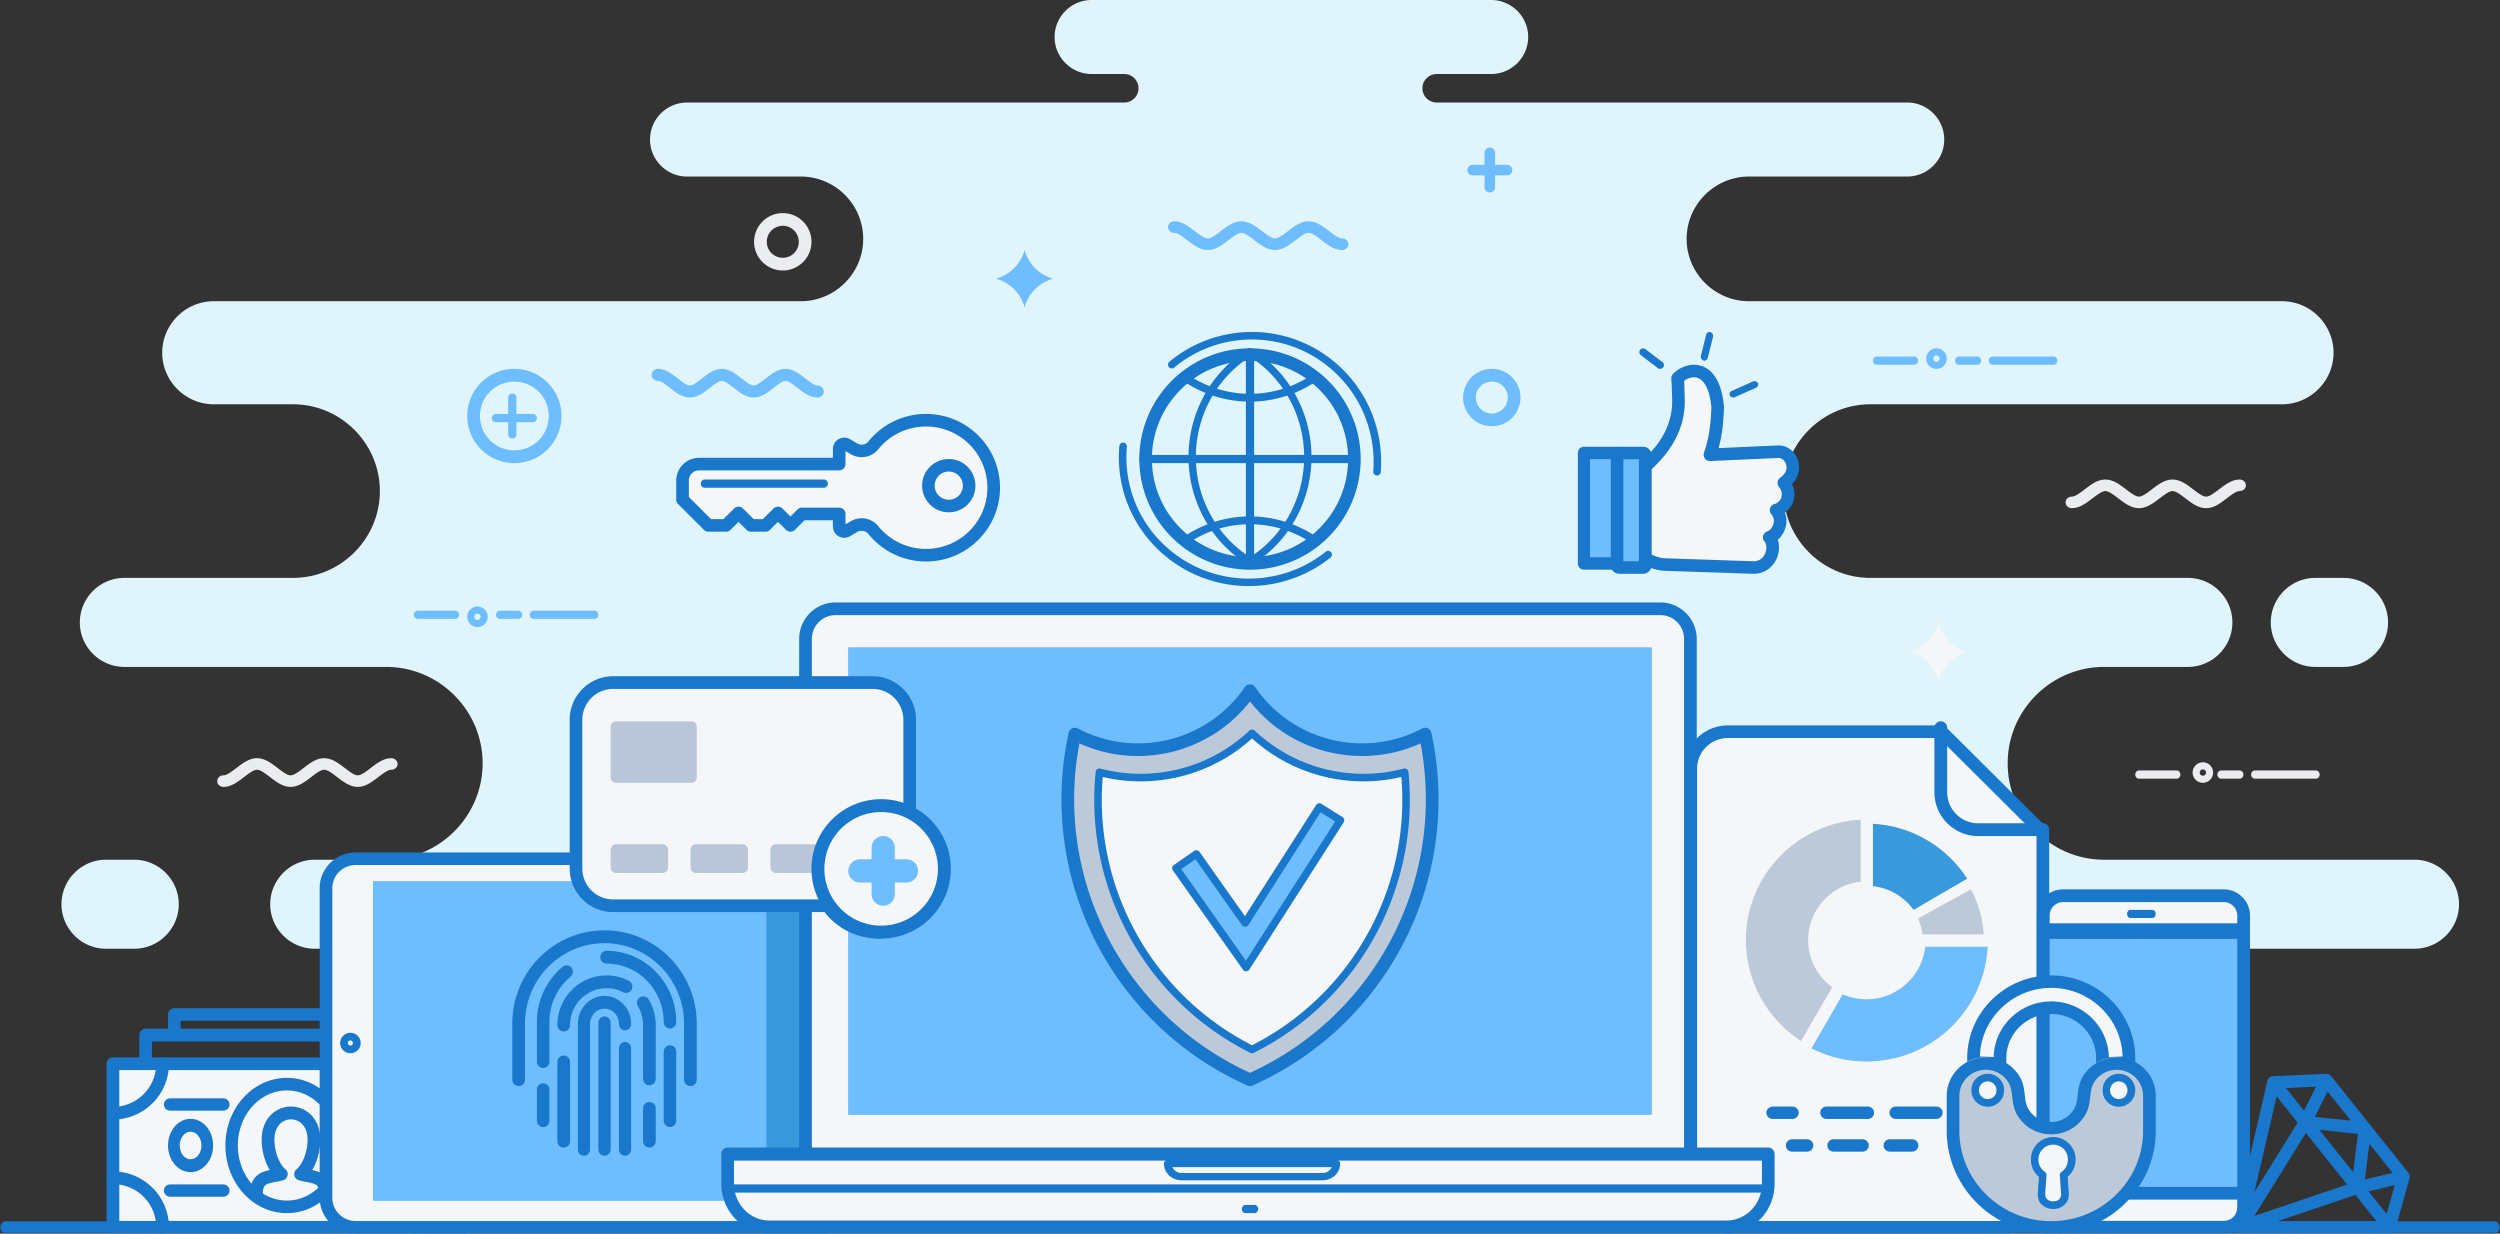<svg xmlns="http://www.w3.org/2000/svg" xmlns:xlink="http://www.w3.org/1999/xlink" width="610" height="301" viewBox="0 0 610 301">
    <rect x="0" y="0" width="610" height="301" fill="#333333" stroke="none"/>
    <defs>
        <path id="a" d="M0 301h610V0H0z"/>
    </defs>
    <g fill="none" fill-rule="evenodd">
        <path fill="#E0F4FC" d="M25.867 209.771c-5.977 0-10.867 4.888-10.867 10.86 0 5.973 4.89 10.86 10.867 10.86h6.881c5.978 0 10.869-4.887 10.869-10.86s-4.891-10.86-10.869-10.86h-6.88zm539.071-47.045h6.88c5.979 0 10.868-4.89 10.868-10.86 0-5.974-4.89-10.86-10.867-10.86h-6.881c-5.977 0-10.868 4.886-10.868 10.86 0 5.972 4.891 10.86 10.868 10.86zM52.164 73.496h143.238c8.37 0 15.22-6.843 15.22-15.209 0-8.365-6.85-15.21-15.22-15.21H167.64c-4.969 0-9.036-4.064-9.036-9.03 0-4.967 4.067-9.031 9.036-9.031h106.678a3.488 3.488 0 0 0 3.48-3.478 3.488 3.488 0 0 0-3.48-3.476h-7.96c-4.97 0-9.037-4.064-9.037-9.032 0-4.967 4.068-9.03 9.038-9.03h97.481c4.97 0 9.038 4.063 9.038 9.03 0 4.968-4.067 9.032-9.038 9.032h-13.291a3.489 3.489 0 0 0-3.48 3.476 3.489 3.489 0 0 0 3.48 3.478h114.807c4.97 0 9.037 4.064 9.037 9.03 0 4.966-4.066 9.032-9.037 9.032H426.76c-8.371 0-15.22 6.842-15.22 15.21 0 8.364 6.848 15.208 15.22 15.208H556.8c6.92 0 12.583 5.659 12.583 12.575 0 6.917-5.664 12.576-12.583 12.576H456.366c-11.659 0-21.194 9.53-21.194 21.179 0 11.65 9.534 21.18 21.194 21.18h77.473c5.977 0 10.868 4.886 10.868 10.86 0 5.972-4.89 10.86-10.868 10.86h-20.425c-12.947 0-23.54 10.584-23.54 23.523 0 12.937 10.592 23.522 23.54 23.522h75.719c5.977 0 10.867 4.887 10.867 10.86s-4.89 10.86-10.867 10.86h-55.495c-11.652 0-21.192 9.53-21.192 21.179 0 11.646 9.536 21.179 21.192 21.179h1.365c6.92 0 12.583 5.659 12.583 12.575 0 6.917-5.661 12.576-12.583 12.576H59.534c-6.92 0-12.583-5.659-12.583-12.575 0-6.917 5.66-12.576 12.583-12.576h28.528c11.656 0 21.194-9.53 21.194-21.179 0-11.648-9.543-21.18-21.194-21.18H76.8c-5.978 0-10.87-4.886-10.87-10.859s4.892-10.86 10.87-10.86h17.42c12.946 0 23.54-10.585 23.54-23.522 0-12.938-10.594-23.523-23.54-23.523H30.35c-5.98 0-10.87-4.888-10.87-10.86 0-5.975 4.89-10.86 10.87-10.86h41.144c11.655 0 21.192-9.53 21.192-21.18 0-11.647-9.536-21.179-21.192-21.179h-19.33c-6.92 0-12.583-5.659-12.583-12.575 0-6.916 5.662-12.576 12.583-12.576z"/>
        <mask id="b" fill="#fff">
            <use xlink:href="#a"/>
        </mask>
        <path fill="#F4F6F8" d="M28 299h85v-39H28z" mask="url(#b)"/>
        <path fill="#1977CC" d="M29.109 297.902h82.784v-36.804H29.109v36.804zM27.555 258h85.89c.859 0 1.555.693 1.555 1.549v39.902c0 .856-.696 1.549-1.554 1.549H27.555A1.552 1.552 0 0 1 26 299.451v-39.902c0-.856.697-1.549 1.555-1.549z" mask="url(#b)"/>
        <path fill="#1977CC" d="M27.555 273.172a1.553 1.553 0 0 1-1.555-1.55c0-.855.697-1.55 1.555-1.55 2.915 0 5.557-1.177 7.467-3.08a10.477 10.477 0 0 0 3.092-7.443c0-.856.696-1.549 1.555-1.549a1.55 1.55 0 0 1 1.553 1.549c0 3.76-1.53 7.166-4.004 9.631a13.647 13.647 0 0 1-9.663 3.992m85.892 12.656c.858 0 1.553.694 1.553 1.55 0 .854-.695 1.548-1.553 1.548a10.56 10.56 0 0 0-7.473 3.079 10.489 10.489 0 0 0-3.087 7.446c0 .856-.697 1.549-1.554 1.549a1.552 1.552 0 0 1-1.555-1.549c0-3.756 1.531-7.161 4.004-9.627l.006-.006a13.647 13.647 0 0 1 9.659-3.99m0-15.755c.858 0 1.553.694 1.553 1.549 0 .856-.695 1.55-1.553 1.55-3.77 0-7.186-1.526-9.66-3.992l-.002-.002-.003.002a13.561 13.561 0 0 1-4.004-9.631c0-.856.697-1.549 1.555-1.549.857 0 1.554.693 1.554 1.549 0 2.907 1.181 5.54 3.091 7.443l-.004.002a10.56 10.56 0 0 0 7.473 3.079m-85.892 18.853A1.552 1.552 0 0 1 26 287.377c0-.855.697-1.55 1.555-1.55 3.765 0 7.18 1.527 9.657 3.992l.004.003.002.003.005.006a13.557 13.557 0 0 1 3.999 9.62A1.55 1.55 0 0 1 39.669 301a1.552 1.552 0 0 1-1.555-1.549c0-2.911-1.18-5.544-3.086-7.442l-.006-.007a10.544 10.544 0 0 0-7.467-3.076M78.416 269.945c-2.16-2.397-5.137-3.881-8.416-3.881-3.278 0-6.256 1.483-8.416 3.88-2.194 2.437-3.552 5.815-3.552 9.556 0 3.742 1.358 7.119 3.552 9.555 2.16 2.399 5.138 3.882 8.416 3.882 3.28 0 6.256-1.484 8.416-3.882 2.194-2.436 3.552-5.814 3.552-9.555 0-3.74-1.358-7.119-3.552-9.555M70 263c4.168 0 7.935 1.869 10.655 4.887C83.338 270.867 85 274.975 85 279.5c0 4.525-1.662 8.633-4.345 11.613C77.935 294.131 74.168 296 70 296c-4.167 0-7.934-1.868-10.653-4.887C56.661 288.133 55 284.026 55 279.5c0-4.525 1.661-8.632 4.347-11.613C62.066 264.867 65.833 263 70 263M48.325 277.073c-.472-.573-1.118-.927-1.824-.927s-1.353.354-1.826.927c-.505.611-.818 1.47-.818 2.427 0 .956.313 1.816.818 2.428.473.572 1.12.927 1.826.927s1.352-.355 1.824-.927c.506-.612.82-1.472.82-2.428s-.314-1.816-.82-2.427M46.501 273c1.542 0 2.933.749 3.933 1.96.967 1.17 1.566 2.777 1.566 4.54s-.599 3.37-1.566 4.541c-1 1.21-2.391 1.959-3.933 1.959-1.543 0-2.934-.749-3.934-1.959C41.599 282.87 41 281.263 41 279.5c0-1.763.6-3.37 1.567-4.54 1-1.211 2.391-1.96 3.934-1.96M94.527 278.615c-.394-.451-.935-.733-1.527-.733-.59 0-1.131.28-1.526.733-.415.477-.673 1.144-.673 1.885 0 .742.258 1.408.673 1.884.395.454.935.734 1.526.734.592 0 1.133-.282 1.527-.734.415-.476.673-1.143.673-1.884 0-.74-.258-1.408-.673-1.885M93 276c1.12 0 2.13.517 2.857 1.352.707.81 1.143 1.925 1.143 3.148s-.436 2.34-1.143 3.15C95.13 284.482 94.12 285 93 285c-1.118 0-2.129-.517-2.857-1.35-.705-.81-1.143-1.925-1.143-3.15 0-1.225.438-2.338 1.143-3.148.728-.835 1.739-1.352 2.857-1.352M41.509 271A1.505 1.505 0 0 1 40 269.5c0-.829.676-1.5 1.509-1.5h12.983c.832 0 1.508.671 1.508 1.5s-.676 1.5-1.508 1.5H41.51zM84.917 271c-.507 0-.917-.448-.917-1 0-.55.41-1 .917-1h13.166c.506 0 .917.45.917 1 0 .552-.411 1-.917 1H84.917zM41.508 292A1.505 1.505 0 0 1 40 290.5c0-.828.676-1.5 1.508-1.5h12.984c.832 0 1.508.672 1.508 1.5s-.676 1.5-1.508 1.5H41.508zM84.917 291c-.507 0-.917-.447-.917-1 0-.552.41-1 .917-1h13.166c.506 0 .917.448.917 1 0 .553-.411 1-.917 1H84.917z" mask="url(#b)"/>
        <path fill="#1977CC" d="M64.12 291.437a1.561 1.561 0 1 1-3.12 0c0-.962.1-1.93.462-2.831l.038-.088a4.455 4.455 0 0 1 2.23-2.36l.097-.044c.625-.29 1.309-.476 2-.625-.392-.65-.734-1.37-1.018-2.13-.645-1.726-1.008-3.7-.958-5.567.098-3.624 1.87-5.997 4.13-7.096A6.927 6.927 0 0 1 71 270c1.03 0 2.065.234 3.019.696 2.26 1.099 4.032 3.472 4.13 7.096.049 1.867-.313 3.842-.959 5.568-.283.76-.625 1.48-1.017 2.13.727.155 1.442.352 2.091.667l.003.003.002-.003c1.16.566 1.86 1.428 2.267 2.45l.002-.001c.36.902.462 1.87.462 2.831a1.562 1.562 0 1 1-3.121 0c0-.631-.05-1.226-.228-1.672h.001v-.006a1.457 1.457 0 0 0-.747-.794h.001c-.578-.281-1.44-.446-2.278-.605a20.88 20.88 0 0 1-1.688-.372 1.56 1.56 0 0 1-.572-2.703c.756-.623 1.425-1.715 1.91-3.012.515-1.375.802-2.939.764-4.407-.062-2.284-1.081-3.732-2.376-4.361a3.81 3.81 0 0 0-1.666-.38c-.575 0-1.147.127-1.666.38-1.296.63-2.314 2.077-2.375 4.361-.04 1.468.248 3.032.762 4.406.477 1.276 1.133 2.354 1.873 2.981a1.559 1.559 0 0 1-.535 2.735c-.563.158-1.12.264-1.684.372v-.002l-.005.002c-.809.153-1.639.312-2.215.576l-.06.03c-.366.179-.592.438-.725.742l-.021.057c-.178.446-.23 1.041-.23 1.672M37.07 259.425c0 .87-.689 1.575-1.536 1.575-.847 0-1.534-.706-1.534-1.575v-6.849c0-.87.687-1.576 1.534-1.576h69.93c.849 0 1.536.706 1.536 1.576v6.849c0 .87-.687 1.575-1.535 1.575-.847 0-1.534-.706-1.534-1.575v-5.274H37.069v5.274z" mask="url(#b)"/>
        <path fill="#1977CC" d="M44.08 252.474c0 .842-.691 1.526-1.54 1.526-.85 0-1.54-.684-1.54-1.526v-4.948c0-.843.69-1.526 1.54-1.526H97.46c.85 0 1.539.683 1.539 1.526v4.948c0 .842-.689 1.526-1.539 1.526s-1.538-.684-1.538-1.526v-3.421H44.079v3.42z" mask="url(#b)"/>
        <path fill="#F4F6F8" d="M421.944 178h51.624L498 202.592v87.405c0 4.958-4.017 9.003-8.944 9.003h-67.112c-4.927 0-8.944-4.045-8.944-9.003V187.003c0-4.959 4.017-9.003 8.944-9.003" mask="url(#b)"/>
        <path fill="#1977CC" d="M473.121 180.078h-51.535a7.492 7.492 0 0 0-5.294 2.189 7.42 7.42 0 0 0-2.199 5.27v102.927a7.42 7.42 0 0 0 2.199 5.27 7.489 7.489 0 0 0 5.294 2.188h67.829c2.064 0 3.94-.837 5.296-2.186a7.426 7.426 0 0 0 2.197-5.272v-86.713l-23.787-23.673zM421.586 177h52.174c.445 0 .846.187 1.127.486l24.66 24.542c.3.301.453.695.453 1.088v87.348c0 2.897-1.19 5.53-3.105 7.44l-.007.005a10.577 10.577 0 0 1-7.473 3.091h-67.829a10.577 10.577 0 0 1-7.48-3.091 10.482 10.482 0 0 1-3.106-7.445V187.536c0-2.902 1.19-5.538 3.107-7.444a10.578 10.578 0 0 1 7.479-3.092z" mask="url(#b)"/>
        <path fill="#6EBDFF" d="M442 255.799A29.52 29.52 0 0 0 455.41 259c15.823 0 28.754-12.399 29.59-28h-15.238c-.802 7.211-6.921 12.821-14.352 12.821-2.058 0-4.017-.433-5.79-1.209L442 255.8z" mask="url(#b)"/>
        <path fill="#BCC9D9" d="M454 200c-15.6.83-28 13.662-28 29.364 0 10.312 5.348 19.386 13.44 24.636l7.612-13.097c-3.56-2.61-5.873-6.807-5.873-11.54 0-7.371 5.61-13.444 12.821-14.24V200z" mask="url(#b)"/>
        <path fill="#3999DD" d="M480 214.39c-4.969-7.668-13.367-12.87-23-13.39v15.219c4.066.455 7.62 2.627 9.926 5.781L480 214.39z" mask="url(#b)"/>
        <path fill="#BCC9D9" d="M484 228a26.452 26.452 0 0 0-3.09-11L468 224.102c.56 1.216.934 2.526 1.095 3.898H484z" mask="url(#b)"/>
        <path fill="#1977CC" d="M498.442 200.883a1.558 1.558 0 0 1 0 3.117h-15.776a10.64 10.64 0 0 1-7.537-3.13 10.64 10.64 0 0 1-3.129-7.537v-15.775a1.558 1.558 0 1 1 3.116 0v15.775c0 2.078.849 3.967 2.215 5.333a7.531 7.531 0 0 0 5.335 2.217h15.776zM445.704 273.026c-.864 0-1.564-.678-1.564-1.513 0-.836.7-1.513 1.564-1.513h10.013c.863 0 1.564.677 1.564 1.513 0 .835-.701 1.513-1.564 1.513h-10.013zm16.897 0c-.863 0-1.564-.678-1.564-1.513 0-.836.701-1.513 1.564-1.513h9.834c.864 0 1.565.677 1.565 1.513 0 .835-.7 1.513-1.565 1.513h-9.834zM437.309 281c-.865 0-1.564-.677-1.564-1.512 0-.836.7-1.514 1.564-1.514h3.574c.864 0 1.564.678 1.564 1.514 0 .835-.7 1.512-1.564 1.512h-3.574zm10.127 0c-.864 0-1.565-.677-1.565-1.512 0-.836.701-1.514 1.565-1.514h6.978c.864 0 1.564.678 1.564 1.514 0 .835-.7 1.512-1.564 1.512h-6.978zm13.722 0c-.863 0-1.563-.677-1.563-1.512 0-.836.7-1.514 1.563-1.514h5.36c.863 0 1.563.678 1.563 1.514 0 .835-.7 1.512-1.563 1.512h-5.36zm-28.595-7.974c-.864 0-1.563-.678-1.563-1.513 0-.836.7-1.513 1.563-1.513h4.755c.864 0 1.564.677 1.564 1.513 0 .835-.7 1.513-1.564 1.513h-4.755z" mask="url(#b)"/>
        <path fill="#F4F6F8" d="M125.427 299h75.333c3.983 0 7.24-3.237 7.24-7.193v-75.614c0-3.956-3.257-7.193-7.24-7.193H86.24c-3.999 0-7.24 3.22-7.24 7.193v75.614c0 3.952 3.26 7.193 7.24 7.193h39.187z" mask="url(#b)"/>
        <path fill="#1977CC" d="M201.222 301H86.778a8.776 8.776 0 0 1-6.188-2.56l-.005-.003-.002-.003-.004-.002c-1.591-1.584-2.579-3.763-2.579-6.153v-75.557c0-2.358.947-4.5 2.483-6.07a1.18 1.18 0 0 1 .089-.097A8.782 8.782 0 0 1 86.778 208h114.444c2.406 0 4.6.98 6.19 2.557l.004.004.002.003.003.002c1.591 1.583 2.579 3.763 2.579 6.155v75.558a8.67 8.67 0 0 1-2.575 6.15l-.004.004-.003.003-.002.003a8.78 8.78 0 0 1-6.194 2.561zm-75.282-3.067h75.282a5.69 5.69 0 0 0 4.019-1.656l.005-.006a5.611 5.611 0 0 0 1.666-3.992v-75.558a5.616 5.616 0 0 0-1.666-3.993l-.005-.005a5.688 5.688 0 0 0-4.02-1.657H86.779a5.695 5.695 0 0 0-4.025 1.657l-.073.067a5.629 5.629 0 0 0-1.593 3.932v75.557c0 1.556.64 2.97 1.669 3.99l.005.007a5.689 5.689 0 0 0 4.017 1.657h39.162z" mask="url(#b)"/>
        <path fill="#6EBDFF" d="M91 293h106v-78H91z" mask="url(#b)"/>
        <path fill="#1977CC" d="M85.066 254.933c.11.11.265.18.434.18a.615.615 0 0 0 .433-1.045.613.613 0 1 0-.867.865M85.5 257c-.69 0-1.316-.281-1.767-.733a2.495 2.495 0 0 1 0-3.534 2.495 2.495 0 0 1 3.535 0 2.495 2.495 0 0 1 0 3.534A2.495 2.495 0 0 1 85.5 257M128.102 263.43c0 .867-.696 1.57-1.552 1.57a1.56 1.56 0 0 1-1.55-1.57v-13.663a22.829 22.829 0 0 1 6.596-16.092c4.074-4.122 9.7-6.675 15.905-6.675s11.83 2.553 15.904 6.675A22.83 22.83 0 0 1 170 249.767v13.663a1.56 1.56 0 0 1-1.55 1.57 1.56 1.56 0 0 1-1.55-1.57v-13.663a19.692 19.692 0 0 0-5.686-13.875c-3.512-3.553-8.363-5.754-13.713-5.754-5.352 0-10.202 2.2-13.713 5.754a19.682 19.682 0 0 0-5.686 13.875v13.663z" mask="url(#b)"/>
        <path fill="#1977CC" d="M161.948 256.62c0-.862.683-1.562 1.526-1.562s1.526.7 1.526 1.562v16.818c0 .863-.683 1.562-1.526 1.562s-1.526-.699-1.526-1.562V256.62zM148 235.124c-.843 0-1.526-.7-1.526-1.562 0-.862.683-1.562 1.526-1.562 4.684 0 8.933 1.951 12.01 5.099l.006.006A17.536 17.536 0 0 1 165 249.39c0 .863-.683 1.563-1.526 1.563s-1.526-.7-1.526-1.563c0-3.936-1.564-7.504-4.086-10.087-2.526-2.58-6.013-4.18-9.862-4.18zm-13.946 23.901c0 .863-.684 1.562-1.526 1.562-.844 0-1.528-.7-1.528-1.562v-9.635c0-2.666.592-5.2 1.647-7.464a17.433 17.433 0 0 1 4.65-6.032 1.498 1.498 0 0 1 2.14.225c.53.667.432 1.648-.22 2.19a14.335 14.335 0 0 0-3.815 4.957 14.466 14.466 0 0 0-1.348 6.124v9.635zm0 14.413c0 .863-.684 1.562-1.526 1.562-.844 0-1.528-.699-1.528-1.562v-7.542c0-.863.684-1.562 1.528-1.562.842 0 1.526.7 1.526 1.562v7.542z" mask="url(#b)"/>
        <path fill="#1977CC" d="M156.906 270.458c0-.862.693-1.562 1.547-1.562.855 0 1.547.7 1.547 1.562v7.981c0 .863-.692 1.561-1.547 1.561a1.554 1.554 0 0 1-1.547-1.56v-7.982zm-1.272-24.986a1.562 1.562 0 0 1 .52-2.134 1.531 1.531 0 0 1 2.114.525 12.136 12.136 0 0 1 1.732 6.249v13.134c0 .863-.692 1.562-1.547 1.562-.854 0-1.547-.7-1.547-1.562v-13.134a8.976 8.976 0 0 0-1.272-4.64zm-16.539 4.64c0 .862-.693 1.561-1.547 1.561a1.555 1.555 0 0 1-1.548-1.561 12.13 12.13 0 0 1 3.523-8.557l-.003-.003c2.172-2.192 5.174-3.552 8.48-3.552.948 0 1.888.12 2.808.343.933.226 1.822.564 2.652.992a1.564 1.564 0 0 1 .671 2.092 1.535 1.535 0 0 1-2.072.677 8.822 8.822 0 0 0-1.965-.737 8.878 8.878 0 0 0-2.094-.243 8.843 8.843 0 0 0-6.294 2.635l-.002-.003-.003.003a8.997 8.997 0 0 0-2.606 6.353zm0 28.327c0 .863-.693 1.561-1.547 1.561a1.554 1.554 0 0 1-1.548-1.56v-19.33c0-.862.694-1.562 1.548-1.562.854 0 1.547.7 1.547 1.562v19.33z" mask="url(#b)"/>
        <path fill="#1977CC" d="M151.03 255.816v24.622c0 .862.666 1.562 1.486 1.562s1.484-.7 1.484-1.562v-24.622c0-.861-.665-1.561-1.484-1.561-.82 0-1.486.7-1.486 1.561zm-7.061 24.622c0 .862-.665 1.562-1.484 1.562-.82 0-1.485-.7-1.485-1.562v-30.6c0-1.883.73-3.592 1.908-4.832l.093-.09c1.172-1.186 2.76-1.916 4.499-1.916 1.785 0 3.41.77 4.589 2.01l.003-.004a7.001 7.001 0 0 1 1.908 4.832c0 .863-.665 1.562-1.484 1.562-.82 0-1.486-.699-1.486-1.562a3.804 3.804 0 0 0-1.036-2.624l.003-.002-.003-.004a3.433 3.433 0 0 0-2.494-1.084c-.944 0-1.8.39-2.43 1.02l-.065.07a3.804 3.804 0 0 0-1.036 2.624v30.6z" mask="url(#b)"/>
        <path fill="#1977CC" d="M149 280.456c0 .853-.672 1.544-1.501 1.544-.828 0-1.499-.691-1.499-1.544v-30.912c0-.853.67-1.544 1.499-1.544.829 0 1.501.69 1.501 1.544v30.912z" mask="url(#b)"/>
        <path fill="#3999DD" d="M187 282h10v-66h-10z" mask="url(#b)"/>
        <path fill="#1977CC" d="M1.542 301C.69 301 0 300.328 0 299.5s.69-1.5 1.542-1.5h606.917c.851 0 1.541.672 1.541 1.5s-.69 1.5-1.541 1.5H1.542z" mask="url(#b)"/>
        <path fill="#F4F6F8" d="M204.329 148h201.345c4.029 0 7.326 3.301 7.326 7.337V282H197V155.337c0-4.036 3.297-7.337 7.329-7.337" mask="url(#b)"/>
        <path fill="#1977CC" d="M405.133 150.09H203.87a5.76 5.76 0 0 0-4.083 1.7 5.772 5.772 0 0 0-1.699 4.087V280.91h212.827V155.877c0-1.59-.651-3.038-1.7-4.086l.004-.004-.003-.002a5.754 5.754 0 0 0-4.082-1.695M203.87 147h201.264c2.433 0 4.65 1 6.26 2.611l.004-.004a8.86 8.86 0 0 1 2.603 6.27v126.578c0 .854-.69 1.545-1.543 1.545H196.544a1.545 1.545 0 0 1-1.544-1.545V155.877c0-2.441.998-4.662 2.605-6.27a8.84 8.84 0 0 1 6.264-2.607" mask="url(#b)"/>
        <path fill="#6EBDFF" d="M207 272h196V158H207z" mask="url(#b)"/>
        <path fill="#F4F6F8" d="M431 282H178v6.936c0 5.537 4.584 10.064 10.189 10.064h232.623c5.605 0 10.188-4.527 10.188-10.064V282z" mask="url(#b)"/>
        <path fill="#1977CC" d="M177.545 280h253.91c.854 0 1.545.713 1.545 1.593v7.268c0 3.34-1.323 6.374-3.456 8.574l-.003-.002c-2.135 2.2-5.077 3.567-8.31 3.567h-233.46c-3.188 0-6.094-1.328-8.22-3.475l-.093-.09A12.296 12.296 0 0 1 176 288.86v-7.268c0-.88.693-1.593 1.545-1.593zm252.366 3.187h-250.82v5.674c0 2.461.976 4.7 2.549 6.323l.074.081c1.563 1.575 3.704 2.548 6.056 2.548h233.461c2.39 0 4.56-1.005 6.13-2.624l.002-.002-.002-.003a9.076 9.076 0 0 0 2.55-6.323v-5.674z" mask="url(#b)"/>
        <path fill="#F4F6F8" d="M285 284h41c0 1.65-1.507 3-3.353 3h-34.293c-1.846 0-3.354-1.35-3.354-3" mask="url(#b)"/>
        <path fill="#1977CC" d="M324.942 284.787h-38.884c.12.275.295.523.511.732l.012.013.005.003a2.476 2.476 0 0 0 1.714.678h34.401c.657 0 1.26-.253 1.698-.661l.017-.017.003-.003c.222-.211.4-.464.523-.745M284.936 283h41.129c.516 0 .935.4.935.894v.023a4.01 4.01 0 0 1-1.262 2.875l-.003.004-.018.015a4.39 4.39 0 0 1-3.016 1.189h-34.4a4.39 4.39 0 0 1-3.034-1.206l-.002-.002-.002-.001-.023-.022c-.764-.741-1.24-1.759-1.24-2.875 0-.493.42-.894.936-.894" mask="url(#b)"/>
        <path fill="#6EBDFF" d="M207 272h196V158H207z" mask="url(#b)"/>
        <path fill="#1977CC" d="M177.924 291c-.51 0-.924-.448-.924-.999 0-.553.414-1.001.924-1.001h253.152c.51 0 .924.448.924 1.001 0 .551-.414.999-.924.999H177.924z" mask="url(#b)"/>
        <path fill="#EAECF0" d="M505.52 124c-.839 0-1.52-.631-1.52-1.41 0-.779.681-1.41 1.52-1.41.828 0 1.982-.883 3.135-1.765 1.576-1.207 3.155-2.415 5.056-2.415 1.903 0 3.482 1.208 5.06 2.415 1.152.882 2.305 1.765 3.134 1.765.826 0 1.978-.88 3.13-1.763l-.003-.002c1.576-1.207 3.155-2.415 5.063-2.415 1.902 0 3.481 1.208 5.058 2.415 1.153.882 2.307 1.765 3.134 1.765.828 0 1.982-.883 3.134-1.765C543 118.208 544.578 117 546.48 117c.84 0 1.521.631 1.521 1.41 0 .78-.681 1.41-1.521 1.41-.828 0-1.982.884-3.134 1.766-1.577 1.206-3.155 2.414-5.058 2.414-1.902 0-3.48-1.208-5.058-2.414-1.15-.882-2.306-1.766-3.134-1.766-.821 0-1.976.884-3.127 1.766l-.003-.003-.002.003c-1.578 1.206-3.156 2.414-5.058 2.414-1.903 0-3.481-1.208-5.058-2.414-1.152-.882-2.307-1.766-3.136-1.766-.827 0-1.98.884-3.133 1.766-1.578 1.206-3.156 2.414-5.057 2.414" mask="url(#b)"/>
        <path fill="#F4F6F8" d="M473 166a9.864 9.864 0 0 1 7-7 9.862 9.862 0 0 1-7-7 9.863 9.863 0 0 1-7 7 9.865 9.865 0 0 1 7 7" mask="url(#b)"/>
        <path fill="#6EBDFF" d="M359.285 42.785a1.286 1.286 0 0 1 0-2.57h2.931v-2.93a1.285 1.285 0 0 1 2.57 0v2.93h2.929a1.285 1.285 0 0 1 0 2.57h-2.93v2.93a1.285 1.285 0 0 1-2.569 0v-2.93h-2.931zM499 291h48v-64h-48z" mask="url(#b)"/>
        <path fill="#1977CC" d="M500.112 289.916h45.777v-60.83h-45.777v60.83zM498.556 226h48.889c.86 0 1.555.692 1.555 1.543v63.915c0 .852-.696 1.542-1.555 1.542h-48.89a1.55 1.55 0 0 1-1.555-1.542v-63.915a1.55 1.55 0 0 1 1.556-1.543z" mask="url(#b)"/>
        <path fill="#F4F6F8" d="M499 290.796v3.41c0 2.64 2.145 4.794 4.772 4.794h38.458c2.627 0 4.77-2.154 4.77-4.794v-3.41h-48zm48-63.592v-3.411c0-2.637-2.146-4.793-4.77-4.793h-38.458c-2.627 0-4.772 2.156-4.772 4.793v3.411h48z" mask="url(#b)"/>
        <path fill="#1977CC" d="M497 294.6v-3.448c0-.856.697-1.55 1.556-1.55h48.888c.859 0 1.556.694 1.556 1.55v3.449a6.371 6.371 0 0 1-1.882 4.52l-.004-.002a6.404 6.404 0 0 1-4.529 1.881h-39.169a6.404 6.404 0 0 1-4.533-1.878A6.369 6.369 0 0 1 497 294.6zm3.11-1.896v1.897c0 .907.373 1.731.97 2.328a3.3 3.3 0 0 0 2.336.967h39.17c.912 0 1.739-.369 2.332-.96l.003-.004-.003-.003a3.28 3.28 0 0 0 .971-2.328v-1.897h-45.778zM549 223.398v3.45c0 .857-.697 1.552-1.556 1.552h-48.888a1.554 1.554 0 0 1-1.556-1.552v-3.45c0-1.71.684-3.27 1.794-4.424l.09-.096a6.402 6.402 0 0 1 4.532-1.878h39.17c1.755 0 3.355.718 4.518 1.872l.007.006.003.003.003.003a6.375 6.375 0 0 1 1.883 4.514zm-3.11 1.898v-1.898c0-.91-.371-1.734-.967-2.326l-.005-.006a3.297 3.297 0 0 0-2.333-.963h-39.169c-.909 0-1.736.37-2.334.968l-.068.064a3.277 3.277 0 0 0-.903 2.263v1.898h45.778z" mask="url(#b)"/>
        <path fill="#1977CC" d="M519.836 224c-.462 0-.836-.448-.836-1s.374-1 .836-1h5.329c.46 0 .835.448.835 1s-.374 1-.835 1h-5.329zM303.873 296c-.482 0-.873-.448-.873-1s.39-1 .873-1h2.254c.483 0 .873.448.873 1s-.39 1-.873 1h-2.254z" mask="url(#b)"/>
        <path fill="#F4F6F8" d="M222.5 175.09v23.591a15.203 15.203 0 0 1 7.5 13.122c0 8.393-6.779 15.197-15.14 15.197-5.123 0-9.65-2.552-12.39-6.46h-52.414c-4.98 0-9.056-4.09-9.056-9.09v-36.36c0-5 4.076-9.09 9.056-9.09h63.39c4.98 0 9.055 4.09 9.055 9.09" mask="url(#b)"/>
        <path fill="#1977CC" d="M220.424 199.178v-23.555a7.525 7.525 0 0 0-2.201-5.32 7.478 7.478 0 0 0-5.303-2.208h-63.33a7.482 7.482 0 0 0-5.304 2.208 7.529 7.529 0 0 0-2.202 5.32v36.304c0 2.071.844 3.955 2.202 5.319a7.48 7.48 0 0 0 5.303 2.21h52.365v.003c.484 0 .959.229 1.259.656a13.658 13.658 0 0 0 4.86 4.267 13.52 13.52 0 0 0 6.26 1.524 13.52 13.52 0 0 0 9.604-3.99l.003.002.003-.003a13.605 13.605 0 0 0 3.973-9.635c0-2.466-.653-4.78-1.79-6.772a13.698 13.698 0 0 0-4.827-4.935 1.549 1.549 0 0 1-.875-1.395m3.084-23.555v22.704a16.761 16.761 0 0 1 5.29 5.647A16.693 16.693 0 0 1 231 212.28c0 4.61-1.867 8.79-4.886 11.82l.003.003A16.592 16.592 0 0 1 214.332 229c-2.76 0-5.37-.677-7.667-1.875a16.769 16.769 0 0 1-5.484-4.575H149.59c-2.91 0-5.555-1.196-7.474-3.12l-.005-.005a10.604 10.604 0 0 1-3.11-7.498v-36.304c0-2.918 1.19-5.573 3.11-7.497l.005-.006a10.539 10.539 0 0 1 7.474-3.12h63.33c2.91 0 5.556 1.196 7.474 3.12l.006.006a10.605 10.605 0 0 1 3.11 7.497" mask="url(#b)"/>
        <path fill="#B8C6D7" d="M150.272 176h18.456c.7 0 1.272.6 1.272 1.332v12.336c0 .733-.572 1.332-1.272 1.332h-18.456c-.7 0-1.272-.6-1.272-1.332v-12.336c0-.733.572-1.332 1.272-1.332M169.783 206h11.433c.714 0 1.297.65 1.297 1.446v4.108c0 .796-.583 1.446-1.297 1.446h-11.433c-.714 0-1.297-.65-1.297-1.446v-4.108c0-.796.583-1.446 1.297-1.446m19.487 0h11.433c.713 0 1.297.65 1.297 1.446v4.108c0 .796-.584 1.446-1.297 1.446H189.27c-.714 0-1.297-.65-1.297-1.446v-4.108c0-.796.583-1.446 1.297-1.446m-38.973 0h11.433c.713 0 1.296.65 1.296 1.446v4.108c0 .796-.583 1.446-1.296 1.446h-11.433c-.713 0-1.297-.65-1.297-1.446v-4.108c0-.796.584-1.446 1.297-1.446" mask="url(#b)"/>
        <path fill="#F4F6F8" d="M215 197c8.284 0 15 6.716 15 15 0 8.283-6.716 15-15 15-8.284 0-15-6.717-15-15 0-8.284 6.716-15 15-15" mask="url(#b)"/>
        <path fill="#1977CC" d="M224.796 202.197a13.805 13.805 0 0 0-9.796-4.051 13.81 13.81 0 0 0-9.796 4.057 13.817 13.817 0 0 0-4.058 9.797c0 3.792 1.52 7.227 3.98 9.722l.078.074a13.81 13.81 0 0 0 9.796 4.058c3.826 0 7.29-1.552 9.796-4.058l.004.003.003-.003a13.81 13.81 0 0 0 4.051-9.796c0-3.826-1.552-7.291-4.058-9.797l.004-.003-.004-.003zM215 195c4.688 0 8.938 1.904 12.017 4.983l.003-.003A16.947 16.947 0 0 1 232 212c0 4.688-1.904 8.937-4.983 12.017l.003.003A16.95 16.95 0 0 1 215 229a16.95 16.95 0 0 1-12.02-4.98l-.085-.094A16.947 16.947 0 0 1 198 212c0-4.693 1.903-8.944 4.98-12.02A16.947 16.947 0 0 1 215 195z" mask="url(#b)"/>
        <path fill="#6EBDFF" d="M209.835 209.667h2.832v-2.833A2.842 2.842 0 0 1 215.5 204a2.843 2.843 0 0 1 2.835 2.834v2.833h2.831A2.841 2.841 0 0 1 224 212.5a2.842 2.842 0 0 1-2.834 2.834h-2.831v2.832A2.844 2.844 0 0 1 215.5 221a2.843 2.843 0 0 1-2.833-2.834v-2.832h-2.832A2.842 2.842 0 0 1 207 212.5a2.842 2.842 0 0 1 2.835-2.833M327.48 58.18c.839 0 1.52.632 1.52 1.41 0 .778-.681 1.41-1.52 1.41-1.903 0-3.48-1.208-5.059-2.415-1.152-.883-2.305-1.765-3.134-1.765-.828 0-1.981.882-3.134 1.765-1.576 1.207-3.156 2.415-5.058 2.415-1.908 0-3.487-1.208-5.063-2.415l-.083-.07c-1.122-.857-2.237-1.695-3.044-1.695-.828 0-1.983.882-3.135 1.765-1.578 1.207-3.155 2.415-5.057 2.415-1.902 0-3.481-1.208-5.058-2.415-1.152-.883-2.306-1.765-3.134-1.765-.84 0-1.521-.632-1.521-1.41 0-.779.682-1.41 1.521-1.41 1.903 0 3.48 1.208 5.058 2.415 1.152.881 2.305 1.765 3.134 1.765.828 0 1.981-.884 3.134-1.765 1.577-1.207 3.156-2.415 5.058-2.415 1.867 0 3.422 1.164 4.971 2.349l.093.066c1.151.881 2.306 1.765 3.126 1.765.829 0 1.983-.884 3.135-1.765 1.577-1.207 3.155-2.415 5.057-2.415 1.902 0 3.481 1.208 5.058 2.415 1.152.881 2.306 1.765 3.134 1.765M131.431 95.569a8.364 8.364 0 0 0-5.932-2.456c-2.32 0-4.418.938-5.93 2.45l-.006.006a8.361 8.361 0 0 0-2.45 5.932 8.36 8.36 0 0 0 2.456 5.93l-.004.004.004.003a8.358 8.358 0 0 0 5.93 2.45 8.364 8.364 0 0 0 5.932-2.456 8.36 8.36 0 0 0 2.455-5.931 8.359 8.359 0 0 0-2.376-5.858l-.079-.074zM125.499 90c3.175 0 6.05 1.289 8.131 3.37l.088.095A11.457 11.457 0 0 1 137 101.5c0 3.174-1.29 6.049-3.37 8.13A11.467 11.467 0 0 1 125.5 113a11.462 11.462 0 0 1-8.127-3.372l-.003.004A11.469 11.469 0 0 1 114 101.5c0-3.167 1.287-6.042 3.369-8.125l.003-.004.003-.002.008-.008A11.466 11.466 0 0 1 125.499 90z" mask="url(#b)"/>
        <path fill="#6EBDFF" d="M124 96.936c0-.517.447-.936 1-.936.552 0 1 .419 1 .936v9.128c0 .517-.448.936-1 .936-.553 0-1-.419-1-.936v-9.128z" mask="url(#b)"/>
        <path fill="#6EBDFF" d="M130.064 101c.517 0 .936.448.936 1s-.419 1-.936 1h-9.128c-.516 0-.936-.448-.936-1s.42-1 .936-1h9.128z" mask="url(#b)"/>
        <path fill="#BCC9D9" d="M348.285 179.471c-14.852 7.742-33.303 3.226-42.785-10.471-9.483 13.697-27.934 18.213-42.785 10.471-7.538 34.348 10.321 69.217 42.785 83.529 32.463-14.312 50.324-49.181 42.785-83.529" mask="url(#b)"/>
        <path fill="#1977CC" d="M324.727 180.45c7.268 1.797 15.172 1.031 22.225-2.664a1.546 1.546 0 0 1 2.3 1.003c3.842 17.695 1.21 35.528-6.517 50.779-7.729 15.253-20.557 27.924-37.106 35.298a1.546 1.546 0 0 1-1.257 0c-16.55-7.374-29.378-20.047-37.106-35.297-7.728-15.252-10.36-33.085-6.519-50.78l.002.001a1.546 1.546 0 0 1 2.229-1.04c7.07 3.727 15.002 4.503 22.295 2.7 7.28-1.8 13.922-6.176 18.436-12.754a1.545 1.545 0 0 1 2.566-.024c4.513 6.59 11.164 10.975 18.452 12.777m21.897.931c-7.283 3.307-15.258 3.89-22.634 2.065-7.342-1.816-14.096-6.018-18.99-12.29-4.893 6.272-11.647 10.474-18.99 12.29-7.376 1.824-15.35 1.242-22.633-2.065-3.096 16.346-.49 32.72 6.645 46.8 7.318 14.44 19.401 26.473 34.978 33.588 15.577-7.117 27.66-19.147 34.98-33.59 7.132-14.077 9.738-30.451 6.644-46.798" mask="url(#b)"/>
        <path fill="#F4F6F8" d="M342.661 188.487c-13.126 3.474-27.277-.126-37.161-9.487-9.884 9.361-24.035 12.96-37.161 9.487a67.904 67.904 0 0 0 6.978 37.435c6.602 13.065 17.164 23.568 30.183 30.078 13.02-6.51 23.579-17.01 30.182-30.073a67.915 67.915 0 0 0 6.98-37.44" mask="url(#b)"/>
        <path fill="#1977CC" d="M323.12 187.6a38.557 38.557 0 0 0 19.388-.064.92.92 0 0 1 1.148.802 68.962 68.962 0 0 1-7.088 38.02 68.977 68.977 0 0 1-12.872 17.754 68.706 68.706 0 0 1-17.78 12.788l-.005.003a.922.922 0 0 1-.821 0 68.76 68.76 0 0 1-17.786-12.792 68.963 68.963 0 0 1-12.873-17.758 68.944 68.944 0 0 1-7.09-37.984.92.92 0 0 1 1.152-.834 38.557 38.557 0 0 0 19.387.065 38.589 38.589 0 0 0 16.99-9.35.92.92 0 0 1 1.26 0 38.594 38.594 0 0 0 16.99 9.35m18.804 1.982a40.421 40.421 0 0 1-19.259-.192 40.428 40.428 0 0 1-17.164-9.212 40.43 40.43 0 0 1-17.167 9.212 40.424 40.424 0 0 1-19.26.192 67.066 67.066 0 0 0 .9 17.923 67.246 67.246 0 0 0 6.1 18.017 67.124 67.124 0 0 0 12.527 17.282 66.913 66.913 0 0 0 16.9 12.238 66.89 66.89 0 0 0 29.424-29.515 67.116 67.116 0 0 0 7-35.945" mask="url(#b)"/>
        <path fill="#6EBDFF" d="M304.393 225.183L322.009 197l4.991 3.212L304.63 236 288 211.844l4.845-3.435z" mask="url(#b)"/>
        <path fill="#1977CC" d="M322.218 198.199L304.59 225.71l-.003-.001a.937.937 0 0 1-1.548.034l-11.351-16.086-3.463 2.396 15.781 22.36 21.773-33.979-3.56-2.236zm-18.457 25.355l17.381-27.125a.938.938 0 0 1 1.288-.285l5.136 3.225a.918.918 0 0 1 .289 1.274l-23.022 35.928a.94.94 0 0 1-1.599-.036l-17.067-24.183a.915.915 0 0 1 .23-1.281l4.987-3.448a.934.934 0 0 1 1.294.228l11.083 15.703z" mask="url(#b)"/>
        <path fill="#6EBDFF" d="M199.451 94.063c.855 0 1.549.657 1.549 1.468 0 .812-.694 1.469-1.549 1.469-1.85 0-3.363-1.184-4.875-2.37l-.086-.072c-1.05-.82-2.09-1.62-2.819-1.62-.75 0-1.829.844-2.909 1.69l.004.001c-1.513 1.187-3.028 2.371-4.877 2.371-1.842 0-3.355-1.185-4.869-2.37l-.003-.002-.003.002c-1.08-.846-2.16-1.693-2.906-1.693-.749 0-1.829.845-2.908 1.69l.003.002C171.69 95.816 170.177 97 168.328 97c-1.85 0-3.363-1.184-4.875-2.37l-.085-.072c-1.05-.82-2.093-1.62-2.82-1.62-.855 0-1.548-.659-1.548-1.47 0-.81.693-1.468 1.547-1.468 1.808 0 3.298 1.14 4.782 2.3l.095.07c1.08.846 2.16 1.693 2.904 1.693.742 0 1.824-.847 2.903-1.694l.004.004.004-.004c1.512-1.183 3.027-2.369 4.87-2.369 1.85 0 3.364 1.185 4.876 2.37l-.003.003c1.08.845 2.16 1.69 2.907 1.69.744 0 1.825-.847 2.905-1.694l.004.004.003-.004c1.513-1.183 3.026-2.369 4.87-2.369 1.807 0 3.299 1.14 4.78 2.3l.095.07c1.08.846 2.162 1.693 2.905 1.693" mask="url(#b)"/>
        <path fill="#F4F6F8" d="M170.031 112.728h34.232v-3.7c0-.456.228-.848.625-1.074.396-.227.85-.223 1.243.008l1.733 1.019a3.686 3.686 0 0 0 4.756-.86A16.511 16.511 0 0 1 225.47 102c9.129 0 16.53 7.387 16.53 16.5s-7.401 16.5-16.53 16.5c-5.19 0-9.82-2.388-12.85-6.121a3.688 3.688 0 0 0-4.756-.859l-1.733 1.019c-.393.23-.847.234-1.243.008a1.211 1.211 0 0 1-.625-1.075v-3.053h-9.113l-2.791 2.797-3.052-3.045-3.05 3.045h-3.523l-3.051-3.045-3.051 3.045h-4.31l-6.322-6.31v-4.654a4.036 4.036 0 0 1 4.031-4.024" mask="url(#b)"/>
        <path fill="#1977CC" d="M204.763 114.775h-34.197c-.687 0-1.31.277-1.757.722l-.006.006a2.47 2.47 0 0 0-.725 1.754v4.01l5.414 5.396h3.032l2.597-2.59a1.542 1.542 0 0 1 2.175 0l2.596 2.59h2.247l2.597-2.59a1.542 1.542 0 0 1 2.175 0l1.962 1.956 1.612-1.613a1.535 1.535 0 0 1 1.174-.544h9.104c.85 0 1.54.686 1.54 1.534v2.53l1.282-.754a5.235 5.235 0 0 1 3.583-.643 5.232 5.232 0 0 1 3.134 1.853 15.012 15.012 0 0 0 5.205 4.092 14.945 14.945 0 0 0 6.442 1.447c4.135 0 7.88-1.671 10.589-4.372l.002.003A14.88 14.88 0 0 0 240.922 119c0-4.126-1.676-7.861-4.382-10.562a14.957 14.957 0 0 0-10.59-4.37 14.964 14.964 0 0 0-11.648 5.54 5.224 5.224 0 0 1-6.717 1.21l-1.283-.752v3.174c0 .848-.69 1.535-1.539 1.535m-34.197-3.069h32.658v-2.158c0-.499.13-.97.374-1.389a2.745 2.745 0 0 1 1.026-1.013 2.766 2.766 0 0 1 2.78.019l1.731 1.017c.47.275 1 .36 1.492.271a2.164 2.164 0 0 0 1.295-.774 18.115 18.115 0 0 1 6.263-4.933A18.028 18.028 0 0 1 225.95 101c4.979 0 9.49 2.016 12.758 5.272l.005.007a17.912 17.912 0 0 1 5.288 12.72c0 4.967-2.02 9.465-5.288 12.722l-.003.004.003.002A18.017 18.017 0 0 1 225.95 137a18.019 18.019 0 0 1-14.027-6.678 2.166 2.166 0 0 0-1.295-.774 2.183 2.183 0 0 0-1.491.27l-1.731 1.017c-.431.254-.907.382-1.39.384a2.757 2.757 0 0 1-1.391-.364 2.752 2.752 0 0 1-1.4-2.402v-1.512h-6.932l-2.333 2.335c-.598.599-1.569.6-2.17.006l-.002-.003-.003.003-1.961-1.955-1.96 1.955c-.301.3-.695.449-1.088.449v.002h-3.518c-.444 0-.843-.186-1.123-.485l-1.926-1.921-1.96 1.955c-.3.3-.695.449-1.088.449v.002h-4.306c-.441 0-.84-.186-1.121-.485l-6.282-6.264c-.299-.3-.45-.692-.45-1.084H165v-4.643c0-1.433.602-2.94 1.648-3.93 1.01-1.001 2.397-1.621 3.918-1.621" mask="url(#b)"/>
        <path fill="#1977CC" d="M171.927 119c-.512 0-.927-.448-.927-1s.415-1 .927-1h29.146c.512 0 .927.448.927 1s-.415 1-.927 1h-29.146zM236.095 123.096A6.482 6.482 0 0 1 231.5 125a6.475 6.475 0 0 1-4.583-1.899l-.007-.005-.002-.004-.003-.002a6.48 6.48 0 0 1 0-9.18l.005-.006a6.486 6.486 0 0 1 9.174-.005l.006.006.002.003.003.002A6.484 6.484 0 0 1 238 118.5a6.482 6.482 0 0 1-1.905 4.596m-4.595-1.155a3.43 3.43 0 0 0 2.433-1.007 3.434 3.434 0 0 0 1.007-2.434c0-.955-.384-1.815-1.001-2.432l-.006-.006a3.428 3.428 0 0 0-2.433-1.003c-.954 0-1.815.384-2.436 1.004a3.442 3.442 0 0 0-1.004 2.437c0 .955.384 1.816 1 2.434l.007.005a3.425 3.425 0 0 0 2.433 1.002M285.908 92.909A26.919 26.919 0 0 1 305 85a26.918 26.918 0 0 1 19.092 7.909A26.917 26.917 0 0 1 332 112a26.917 26.917 0 0 1-7.908 19.091A26.918 26.918 0 0 1 305 139a26.919 26.919 0 0 1-19.092-7.909 26.917 26.917 0 0 1-7.908-19.09 26.917 26.917 0 0 1 7.908-19.092M305 88.065a23.86 23.86 0 0 0-16.925 7.01 23.862 23.862 0 0 0-7.01 16.925 23.86 23.86 0 0 0 7.01 16.924 23.861 23.861 0 0 0 16.925 7.01c6.61 0 12.595-2.68 16.925-7.01a23.86 23.86 0 0 0 7.01-16.924c0-6.61-2.68-12.595-7.01-16.925A23.861 23.861 0 0 0 305 88.065" mask="url(#b)"/>
        <path fill="#1977CC" d="M304.44 86.713a.936.936 0 0 1-.318-1.259.877.877 0 0 1 1.221-.328c4.54 2.745 8.206 6.626 10.733 11.174A31.306 31.306 0 0 1 320 111.5a31.305 31.305 0 0 1-3.924 15.2c-2.527 4.549-6.193 8.43-10.733 11.174a.878.878 0 0 1-1.22-.328.936.936 0 0 1 .317-1.259c4.262-2.575 7.706-6.224 10.082-10.503a29.402 29.402 0 0 0 3.687-14.284c0-5.099-1.31-10.008-3.687-14.283-2.376-4.28-5.82-7.929-10.082-10.504" mask="url(#b)"/>
        <path fill="#1977CC" d="M304.657 85.126a.877.877 0 0 1 1.22.328.936.936 0 0 1-.317 1.259c-4.263 2.576-7.706 6.224-10.083 10.503a29.41 29.41 0 0 0-3.686 14.285c0 5.098 1.31 10.008 3.686 14.282 2.377 4.28 5.82 7.928 10.083 10.505.425.256.566.82.317 1.258a.878.878 0 0 1-1.22.328c-4.54-2.744-8.207-6.626-10.733-11.174A31.31 31.31 0 0 1 290 111.5a31.315 31.315 0 0 1 3.924-15.2c2.526-4.548 6.192-8.43 10.733-11.174" mask="url(#b)"/>
        <path fill="#1977CC" d="M330.077 111c.51 0 .923.448.923 1s-.413 1-.923 1h-51.153c-.51 0-.924-.448-.924-1s.414-1 .924-1h51.153zM321.595 131.258c.423.297.532.89.244 1.326a.912.912 0 0 1-1.289.25 27.077 27.077 0 0 0-15.549-4.922 27.08 27.08 0 0 0-15.55 4.922.912.912 0 0 1-1.29-.25.971.971 0 0 1 .244-1.326C293.414 127.753 299.209 126 305 126c5.791 0 11.587 1.753 16.594 5.258M320.55 91.165a.914.914 0 0 1 1.289.25.972.972 0 0 1-.244 1.326C316.588 96.246 310.792 98 305 98c-5.792 0-11.588-1.754-16.596-5.259a.972.972 0 0 1-.244-1.326.913.913 0 0 1 1.29-.25A27.083 27.083 0 0 0 305 96.088c5.43 0 10.86-1.642 15.549-4.923" mask="url(#b)"/>
        <path fill="#1977CC" d="M336.908 115.147a.918.918 0 1 1-1.83-.137 30.142 30.142 0 0 0-2.202-13.822 29.73 29.73 0 0 0-8.19-11.249 29.516 29.516 0 0 0-19.025-7.101 29.608 29.608 0 0 0-19.159 6.847.915.915 0 0 1-1.29-.123.924.924 0 0 1 .12-1.297 31.443 31.443 0 0 1 20.336-7.264 31.334 31.334 0 0 1 20.202 7.534 31.57 31.57 0 0 1 8.7 11.947 31.983 31.983 0 0 1 2.338 14.665M273.123 108.835a.919.919 0 0 1 .998-.832.916.916 0 0 1 .84.988 29.464 29.464 0 0 0 2.056 13.712 29.459 29.459 0 0 0 8.106 11.23 29.937 29.937 0 0 0 19.043 7.243c6.879.12 13.764-2.096 19.334-6.562a.926.926 0 0 1 1.293.132c.321.39.262.964-.132 1.281-5.916 4.742-13.224 7.097-20.525 6.968-7.185-.126-14.368-2.66-20.216-7.686a31.253 31.253 0 0 1-8.611-11.929 31.228 31.228 0 0 1-2.186-14.545" mask="url(#b)"/>
        <path fill="#1977CC" d="M304 85.924c0-.51.448-.924 1-.924.55 0 1 .413 1 .924v51.152c0 .51-.45.924-1 .924-.552 0-1-.414-1-.924V85.924z" mask="url(#b)"/>
        <path fill="#F4F6F8" d="M519 259.752l-6.467.248v-1.376c0-7.113-5.648-12.944-12.533-12.944-6.888 0-12.533 5.832-12.533 12.944v1.367l-6.467-.239v-1.128c0-10.798 8.544-19.624 19-19.624s19 8.826 19 19.624v1.128z" mask="url(#b)"/>
        <path fill="#1977CC" d="M514.545 257.91l3.358-.123c-.105-4.56-2.04-8.694-5.107-11.713a17.495 17.495 0 0 0-12.296-5.031 17.5 17.5 0 0 0-12.296 5.03c-3.067 3.02-5.002 7.153-5.107 11.713l3.357.119c.073-3.684 1.639-7.034 4.122-9.48l.005-.006.003-.003.002-.003a14.122 14.122 0 0 1 19.741-.085l.092.085c2.488 2.447 4.054 5.803 4.126 9.498zm4.839 2.858l-6.328.231c-.85.029-1.564-.625-1.593-1.462v-.053h-.007v-1.307c0-2.962-1.235-5.659-3.221-7.613l-.076-.08a11.008 11.008 0 0 0-7.659-3.092 11.003 11.003 0 0 0-7.734 3.166l-.006.006c-1.984 1.951-3.217 4.648-3.217 7.613v1.298a1.533 1.533 0 0 1-1.734 1.51l-6.317-.221a1.529 1.529 0 0 1-1.487-1.515H480v-1.072c0-5.552 2.306-10.598 6.019-14.253A20.608 20.608 0 0 1 500.5 238a20.608 20.608 0 0 1 14.482 5.924c3.713 3.655 6.018 8.7 6.018 14.253v1.072c0 .84-.693 1.52-1.545 1.52l-.071-.001z" mask="url(#b)"/>
        <path fill="#BCC9D9" d="M524 266.046c0-2.212-.9-4.225-2.35-5.684A7.953 7.953 0 0 0 516 258a7.934 7.934 0 0 0-5.651 2.369c-3.88 3.914-.82 7.52-4.7 11.435-3.11 3.139-8.224 3.144-11.325-.014-3.836-3.904-.812-7.504-4.65-11.41A7.916 7.916 0 0 0 484 258c-2.2 0-4.2.905-5.65 2.362a8.046 8.046 0 0 0-2.349 5.684v8.816C476 288.138 486.798 299 500 299c13.199 0 24-10.862 24-24.138v-8.816z" mask="url(#b)"/>
        <path fill="#1977CC" d="M525.272 263.788a9.15 9.15 0 0 1 .728 3.572v8.594c0 6.888-2.87 13.15-7.49 17.69A25.664 25.664 0 0 1 500.5 301a25.658 25.658 0 0 1-18.01-7.357c-4.622-4.537-7.49-10.801-7.49-17.689v-8.594c0-1.256.259-2.466.727-3.572a9.377 9.377 0 0 1 2.071-3.04 9.57 9.57 0 0 1 3.095-2.033 9.636 9.636 0 0 1 7.296.003 9.489 9.489 0 0 1 3.102 2.06c2.29 2.274 2.522 4.369 2.754 6.461.171 1.54.34 3.082 1.815 4.59l.065.06.044.043-.003.003a6.454 6.454 0 0 0 4.517 1.823c1.61 0 3.223-.586 4.464-1.754l.058-.06.045-.043.002.002c1.55-1.53 1.727-3.098 1.902-4.664.233-2.098.469-4.197 2.786-6.48a9.576 9.576 0 0 1 6.73-2.759 9.585 9.585 0 0 1 6.73 2.749 9.402 9.402 0 0 1 2.072 3.039zm-2.36 3.572c0-.857-.173-1.674-.485-2.412a6.403 6.403 0 0 0-1.407-2.057 6.487 6.487 0 0 0-4.55-1.859c-.873 0-1.704.171-2.456.478-.788.324-1.5.796-2.093 1.38-1.554 1.532-1.73 3.101-1.905 4.669-.234 2.097-.47 4.197-2.786 6.479l-.003.002.003.003-.044.044-.094.085c-1.832 1.736-4.222 2.606-6.609 2.605-2.423-.001-4.848-.902-6.69-2.702l-.001-.002-.004.002-.043-.045-.089-.093c-2.215-2.244-2.445-4.313-2.673-6.378-.172-1.566-.348-3.132-1.886-4.662a6.42 6.42 0 0 0-4.568-1.865c-.874 0-1.704.17-2.456.477a6.508 6.508 0 0 0-3.501 3.44 6.183 6.183 0 0 0-.485 2.41v8.595c0 6.052 2.522 11.557 6.584 15.546a22.549 22.549 0 0 0 15.83 6.467 22.55 22.55 0 0 0 15.827-6.467c4.062-3.99 6.585-9.494 6.585-15.546v-8.594z" mask="url(#b)"/>
        <path fill="#F5F6F8" d="M515.934 263a3.071 3.071 0 0 1 3.066 3.077 3.071 3.071 0 0 1-3.066 3.076 3.071 3.071 0 0 1-3.066-3.076 3.07 3.07 0 0 1 3.066-3.077zm-18.502 23.659a4.54 4.54 0 0 1-1.975-3.751 4.534 4.534 0 0 1 4.527-4.543c2.5 0 4.527 2.033 4.527 4.543a4.544 4.544 0 0 1-1.974 3.75l.31 4.454c.268 3.85-5.995 3.85-5.727 0l.312-4.453zM484.065 263a3.07 3.07 0 0 1 3.065 3.077 3.07 3.07 0 0 1-3.065 3.076 3.07 3.07 0 0 1-3.065-3.076 3.07 3.07 0 0 1 3.065-3.077z" mask="url(#b)"/>
        <path fill="#1977CC" d="M518.515 264.495a2.148 2.148 0 0 0-3.026-.02l-.016.015-.002.005c-.387.39-.627.93-.627 1.526 0 .59.234 1.124.612 1.512l.015.015.002.003c.389.388.927.629 1.522.629a2.15 2.15 0 0 0 1.506-.613l.014-.016.005-.003a2.17 2.17 0 0 0-.005-3.053zm-1.52-2.495c1.105 0 2.107.452 2.832 1.178a4.02 4.02 0 0 1 1.173 2.843c0 1.107-.45 2.112-1.173 2.84l-.004.003-.017.018a3.985 3.985 0 0 1-5.64-.018l-.003-.002-.017-.018a4.02 4.02 0 0 1-1.156-2.823c0-1.107.449-2.113 1.173-2.84l.003-.003.018-.018a3.988 3.988 0 0 1 2.81-1.16zm-19.214 22.622c.271.516.666.96 1.143 1.292a.934.934 0 0 1 .421.843l-.312 4.472c-.06.867.367 1.433.947 1.702.3.137.648.207 1.003.207.34 0 .674-.063.964-.19l.035-.017c.584-.27 1.012-.836.951-1.702l-.311-4.472a.93.93 0 0 1 .402-.83 3.629 3.629 0 0 0 1.577-3c0-.982-.387-1.874-1.016-2.527l-.044-.04a3.603 3.603 0 0 0-5.115 0 3.63 3.63 0 0 0-1.06 2.567c0 .614.15 1.192.415 1.695zm-.317 2.507a5.486 5.486 0 0 1-1.952-4.202 5.485 5.485 0 0 1 5.471-5.493c1.51 0 2.88.616 3.87 1.609l.048.052a5.486 5.486 0 0 1 1.554 3.832 5.517 5.517 0 0 1-1.952 4.202l.277 3.977c.124 1.767-.786 2.94-2.021 3.511l-.056.023c-.539.24-1.132.36-1.72.36a4.248 4.248 0 0 1-1.77-.383c-1.239-.57-2.15-1.744-2.028-3.51l.28-3.978zm-10.935-22.634l-.004-.005a2.143 2.143 0 0 0-1.52-.627c-.59 0-1.123.236-1.507.615l-.014.014-.003.003a2.155 2.155 0 0 0-.626 1.526c0 .597.24 1.137.629 1.527a2.147 2.147 0 0 0 3.026.018l.015-.015.004-.003c.386-.39.625-.93.625-1.527 0-.589-.234-1.122-.61-1.512l-.015-.014zM485.004 262c1.104 0 2.105.452 2.829 1.178l.004.004.018.017a4.025 4.025 0 0 1-.018 5.663l-.004.002-.018.018a3.98 3.98 0 0 1-2.81 1.16 4.014 4.014 0 0 1-4.004-4.021c-.001-1.106.448-2.112 1.172-2.839h.003v-.004l.025-.023a3.984 3.984 0 0 1 2.803-1.155z" mask="url(#b)"/>
        <path fill="#6EBDFF" d="M130.185 151c-.503 0-.911-.449-.911-1 0-.551.408-1 .911-1h14.903c.504 0 .912.449.912 1 0 .551-.408 1-.912 1h-14.903zm-8.233 0c-.503 0-.913-.449-.913-1 0-.551.41-1 .913-1h4.533c.503 0 .911.449.911 1 0 .551-.408 1-.911 1h-4.533zm-20.04-.001c-.503 0-.912-.448-.912-1 0-.551.41-.999.912-.999h9.188c.502 0 .91.448.91 1 0 .551-.408.999-.91.999h-9.188zM117.046 149.953v.002a.772.772 0 0 0-1.09 0l-.003-.002a.777.777 0 0 0 .003 1.091l-.003.002a.775.775 0 0 0 1.093 0v-.002a.773.773 0 0 0 0-1.091M116.5 148c.69 0 1.316.28 1.768.732v.004c.452.452.732 1.075.732 1.763 0 .69-.279 1.317-.732 1.769h-.003a2.494 2.494 0 0 1-3.53 0h-.003a2.492 2.492 0 0 1 0-3.532v-.004A2.493 2.493 0 0 1 116.5 148M486.186 89c-.503 0-.912-.448-.912-1 0-.551.409-1 .912-1h14.903c.503 0 .911.449.911 1 0 .552-.408 1-.91 1h-14.904zm-8.235 0c-.503 0-.912-.448-.912-1 0-.551.41-1 .912-1h4.533c.505 0 .913.449.913 1 0 .552-.408 1-.913 1h-4.533zm-20.039 0c-.504 0-.912-.449-.912-1 0-.553.408-1 .912-1h9.188c.503 0 .91.447.91 1 0 .551-.407 1-.91 1h-9.188zM473.045 86.955a.77.77 0 0 0-1.09 0v-.002a.778.778 0 0 0-.002 1.091l.002.004a.776.776 0 0 0 1.092-.002l-.002-.002a.77.77 0 0 0 0-1.09M472.5 85a2.49 2.49 0 0 1 1.768.731A2.49 2.49 0 0 1 475 87.5a2.49 2.49 0 0 1-.732 1.77h-.002A2.5 2.5 0 0 1 472.5 90a2.502 2.502 0 0 1-1.765-.732l-.003-.004a2.493 2.493 0 0 1 0-3.529v-.004A2.492 2.492 0 0 1 472.5 85M250 75a9.86 9.86 0 0 1 7-7 9.863 9.863 0 0 1-7-7 9.867 9.867 0 0 1-7 7 9.864 9.864 0 0 1 7 7" mask="url(#b)"/>
        <path fill="#EAECF0" d="M193.759 56.24a3.897 3.897 0 0 0-2.76-1.141 3.894 3.894 0 0 0-2.759 1.142 3.891 3.891 0 0 0-1.142 2.76 3.89 3.89 0 0 0 1.142 2.758l-.002.002.002.003a3.887 3.887 0 0 0 2.76 1.137 3.893 3.893 0 0 0 2.759-1.142A3.89 3.89 0 0 0 194.902 59a3.892 3.892 0 0 0-1.143-2.76m-2.76-4.24c1.931 0 3.684.785 4.95 2.05A6.984 6.984 0 0 1 198 59c0 1.93-.786 3.682-2.052 4.949A6.982 6.982 0 0 1 191 66a6.978 6.978 0 0 1-4.946-2.055l-.003.004A6.98 6.98 0 0 1 184 59a6.98 6.98 0 0 1 2.05-4.95A6.98 6.98 0 0 1 191 52M54.521 192c-.84 0-1.521-.632-1.521-1.41 0-.778.682-1.41 1.521-1.41.828 0 1.982-.883 3.134-1.765 1.577-1.207 3.156-2.415 5.058-2.415 1.903 0 3.48 1.208 5.057 2.415 1.152.882 2.306 1.765 3.135 1.765.82 0 1.975-.883 3.126-1.765l.093-.066c1.55-1.184 3.103-2.349 4.97-2.349 1.903 0 3.482 1.208 5.059 2.415 1.152.882 2.306 1.765 3.134 1.765.83 0 1.982-.883 3.134-1.765C92 186.208 93.577 185 95.48 185c.84 0 1.521.632 1.521 1.41 0 .778-.682 1.41-1.52 1.41-.828 0-1.983.884-3.135 1.765-1.578 1.207-3.156 2.415-5.058 2.415-1.901 0-3.48-1.208-5.057-2.415-1.152-.881-2.306-1.764-3.135-1.764-.806 0-1.921.837-3.043 1.695l-.084.07c-1.575 1.206-3.155 2.414-5.063 2.414-1.903 0-3.481-1.208-5.058-2.415-1.153-.881-2.306-1.764-3.134-1.764-.829 0-1.982.883-3.134 1.764C58 190.792 56.423 192 54.52 192" mask="url(#b)"/>
        <path fill="#1977CC" d="M573.6 273.432l-8.774-.907 3.095-6.2 5.68 7.107zm4.33 17.264l4.412 5.522 1.973-7.039-6.386 1.517zm5.864-4.509l-5.675-7.101-1.087 8.707 6.762-1.606zm-17.858-10.499l9.407.973-1.165 9.342-8.242-10.315zm-15.853 15.183l5.418-23.369 5.124 6.414-10.542 16.955zm-3.482 10.122h-.032v.001H546.474l-.014-.001h-.007l-.012-.001h-.016l-.003-.001h-.006l-.006-.001H546.397l-.008-.001h-.005v-.002l-.026-.001h-.006l-.007-.002h-.007l-.006-.001-.007-.002-.02-.002h-.004l-.02-.004-.065-.012-.006-.001-.027-.006-.066-.016-.01-.004-.009-.002-.062-.019h-.002l-.017-.006-.019-.008h-.001l-.02-.007-.015-.006-.004-.001-.021-.01-.01-.004-.01-.004-.019-.01-.007-.001-.013-.006-.02-.01h-.002l-.017-.009-.017-.008-.003-.002-.018-.01-.01-.005-.01-.005-.019-.012-.005-.002-.014-.008-.019-.011-.03-.02-.003-.002-.028-.018-.004-.004-.026-.018-.006-.004-.025-.018-.007-.005-.022-.018-.007-.005-.022-.019a1.543 1.543 0 0 1-.408-.536l-.006-.012-.01-.02-.004-.014-.008-.02-.006-.014-.012-.034-.008-.02-.004-.014-.022-.071-.005-.02-.004-.015-.009-.036-.005-.02-.002-.016-.004-.02-.004-.016-.003-.02-.003-.017-.002-.018-.002-.018-.004-.02v-.018l-.004-.017-.001-.02V299.557l-.002-.016v-.02l-.002-.016v-.036l.003-.062v-.012l.001-.026v-.01l.007-.066.002-.008.004-.03v-.006c.01-.055.02-.11.035-.163l8.19-35.32v-.006l.003-.014.007-.024.003-.011.006-.027.003-.01.009-.027.002-.009.01-.028.002-.007.01-.029.003-.005.011-.03.003-.004.011-.03.002-.005.014-.03.001-.003.015-.032.001-.001.016-.032.017-.033.019-.032v-.001l.038-.062v-.002l.042-.057.001-.003.021-.027v-.003l.044-.053.003-.005.021-.024.003-.004.022-.023.003-.003.021-.023.005-.004.022-.023.003-.003.023-.021.003-.004.024-.021.004-.003.023-.021.004-.004.025-.02.004-.003.023-.02.005-.003.026-.019.004-.003.025-.017.004-.004.027-.018.004-.001.025-.018.006-.003.026-.017.004-.002.057-.033h.003l.003-.003.03-.015h.004l.064-.032h.002l.032-.015h.002l.068-.025.035-.012.035-.012.036-.01v-.001l.035-.008h.002l.033-.009.037-.008.004-.001.032-.006h.006l.03-.006h.008l.03-.005h.008l.03-.004h.01l.026-.003h.012l.026-.002.014-.002.023-.001h.009l12.814-.577c.485-.036.981.16 1.308.567l9.367 11.722c.04.044.078.09.113.142l9.372 11.728c.338.422.413.97.247 1.445l-3.437 12.257-.006.024-.002.011-.01.026-.002.01-.01.028v.007l-.011.03-.002.005-.011.03-.002.004-.014.032-.001.003-.013.032-.001.002-.016.032-.001.002-.016.033-.018.032-.035.063-.002.003-.019.027-.04.061-.002.004-.02.026-.002.004-.067.082-.003.005-.02.022-.005.005-.02.02-.005.006-.021.02-.005.007-.02.018-.027.026-.006.005-.022.02-.006.004-.022.02-.007.004-.021.018-.007.003-.023.018-.006.005-.03.022-.023.016-.006.004-.064.039-.023.014-.007.004-.026.015-.007.002-.026.014-.006.003-.093.044-.007.002-.028.012-.006.002-.03.011-.003.001-.035.013-.032.01h-.002l-.07.02h-.001l-.035.01h-.001l-.036.006v.001l-.036.007-.002.001-.036.004v.002l-.037.004h-.004l-.033.005h-.004l-.032.003h-.006l-.032.003h-.008l-.029.001h-.01l-.027.001h-.011l-36.404-.007zm28.121-9.436l5.126 6.412-24.095-.003 18.97-6.41zm-12.08-15.12l-12.585 20.243 22.647-7.65-10.063-12.593zm-4.865-10.959L562.19 271l2.92-5.85-7.333.33z" mask="url(#b)"/>
        <path fill="#EAECF0" d="M550.186 190c-.503 0-.912-.449-.912-1 0-.551.409-1 .912-1h14.903c.504 0 .911.449.911 1 0 .551-.407 1-.91 1h-14.904zm-8.235 0c-.502 0-.91-.449-.91-1 0-.551.408-1 .91-1h4.534c.504 0 .912.449.912 1 0 .551-.408 1-.912 1h-4.534zm-20.039 0c-.503 0-.912-.449-.912-1 0-.552.41-1 .912-1h9.188c.503 0 .912.448.912 1 0 .551-.41 1-.912 1h-9.188zM538.045 187.955a.772.772 0 0 0-1.09 0v-.002a.778.778 0 0 0 0 1.092.77.77 0 0 0 1.093 0h-.003a.771.771 0 0 0 0-1.09m-.544-1.955c.69 0 1.315.279 1.767.732A2.49 2.49 0 0 1 540 188.5c0 .69-.279 1.316-.732 1.768h-.003a2.493 2.493 0 0 1-1.764.732 2.49 2.49 0 0 1-1.769-.732v-.004a2.496 2.496 0 0 1 0-3.529v-.003a2.49 2.49 0 0 1 1.769-.732" mask="url(#b)"/>
        <path fill="#F4F6F8" d="M399.721 114.334a13.516 13.516 0 0 0-4.719 10.499 13.521 13.521 0 0 0 5.099 10.323c1.214 1.175 4.1 2.073 5.39 2.115l21.79.726c4.25.141 5.959-5.014 3.949-7.366 1.816-.433 3.976-3.946 1.67-6.66 2.005-.408 4.35-3.435 1.897-6.66 4.176-2.977 1.667-7.735-1.366-7.6l-16.703.75c1.277-3.643 1.742-7.185 1.898-11.64-1.064-11.35-7.745-9.325-9.795-7.053.08 1.063.143 3.035.2 5.055.208 7.288-3.698 12.9-9.31 17.511" mask="url(#b)"/>
        <path fill="#1977CC" d="M395.316 118.934a15.07 15.07 0 0 1 3.852-5.192l.098-.088c2.67-2.196 4.925-4.612 6.471-7.318 1.514-2.653 2.363-5.612 2.268-8.951-.027-.981-.057-1.966-.091-2.871a61.034 61.034 0 0 0-.108-2.106h.005c-.03-.4.096-.81.386-1.132.694-.768 1.779-1.511 3.018-1.924 1.15-.381 2.455-.497 3.749-.124l.084.024c1.315.4 2.577 1.29 3.582 2.894.969 1.546 1.71 3.804 2.016 7 .01.079.013.159.01.24-.08 2.315-.239 4.377-.538 6.304l-.007-.001a33.27 33.27 0 0 1-.772 3.651l14.49-.651c1.2-.054 2.327.384 3.222 1.137a5.542 5.542 0 0 1 1.622 2.339l.028.077c.328.953.405 2.026.135 3.108-.24.953-.745 1.903-1.585 2.767.23.474.387.946.483 1.41a5.375 5.375 0 0 1-.332 3.26l-.005-.003-.001.002a5.778 5.778 0 0 1-1.803 2.286l-.061.045c.088.231.161.465.218.698.29 1.196.148 2.377-.246 3.401-.384 1.003-1.022 1.878-1.738 2.482.23.665.329 1.383.305 2.108a6.784 6.784 0 0 1-.62 2.594 6.429 6.429 0 0 1-1.672 2.219c-1.048.883-2.419 1.433-4.07 1.377l-21.747-.725c-.872-.028-2.267-.348-3.542-.849-1.06-.416-2.1-.98-2.808-1.642a15.076 15.076 0 0 1-4.063-5.07 15.013 15.013 0 0 1-1.547-6.366c-.04-2.232.42-4.419 1.314-6.41zm5.877-2.888a11.973 11.973 0 0 0-4.116 9.25 11.97 11.97 0 0 0 4.517 9.143c.038.03.074.063.109.095.383.372 1.088.738 1.851 1.037.98.384 1.962.629 2.503.645l21.75.726c.813.027 1.48-.236 1.982-.659.37-.312.662-.713.864-1.152.21-.455.328-.946.342-1.42.022-.626-.13-1.21-.473-1.61a1.525 1.525 0 0 1 .181-2.157c.461-.388.86-.287 1.363-.873.221-.26.417-.584.556-.944.193-.503.268-1.065.137-1.605a2.593 2.593 0 0 0-.57-1.074 1.524 1.524 0 0 1 .182-2.156c.216-.182.468-.295.73-.34a1.82 1.82 0 0 0 .635-.325c.345-.259.65-.622.836-1.048l-.005-.003c.184-.422.258-.914.151-1.436-.089-.433-.307-.909-.69-1.41a1.527 1.527 0 0 1 .304-2.145l.105-.073c.811-.599 1.25-1.26 1.408-1.892.12-.477.084-.957-.063-1.384l-.02-.062a2.442 2.442 0 0 0-.7-1.011c-.326-.275-.716-.436-1.098-.42l-16.674.749a1.535 1.535 0 0 1-1.602-1.461c-.01-.217.027-.425.1-.615a29.295 29.295 0 0 0 1.285-5.192l-.007-.001c.286-1.839.438-3.745.512-5.845-.256-2.642-.828-4.442-1.566-5.615-.567-.906-1.22-1.391-1.869-1.589l-.044-.014c-.63-.178-1.298-.109-1.907.093-.486.161-.92.399-1.266.663.021.42.043.928.063 1.49.032.848.062 1.861.092 2.895.11 3.94-.886 7.425-2.668 10.544-1.752 3.068-4.249 5.76-7.18 8.17l-.04.03z" mask="url(#b)"/>
        <path fill="#6EBDFF" d="M400.426 111h-5.851a.569.569 0 0 0-.575.56v26.88c0 .309.258.56.575.56h5.851a.568.568 0 0 0 .574-.56v-26.88a.568.568 0 0 0-.574-.56" mask="url(#b)"/>
        <path fill="#1977CC" d="M395.116 109h5.768c.584 0 1.113.237 1.495.614.382.378.621.902.621 1.478v26.816c0 .576-.239 1.1-.62 1.478a2.127 2.127 0 0 1-1.496.614h-5.768a2.126 2.126 0 0 1-1.495-.614 2.078 2.078 0 0 1-.621-1.478v-26.816c0-.576.239-1.1.62-1.478a2.124 2.124 0 0 1 1.496-.614zm.983 27.934h3.802v-24.868H396.1v24.868z" mask="url(#b)"/>
        <path fill="#6EBDFF" d="M386 138h8v-27h-8z" mask="url(#b)"/>
        <path fill="#1977CC" d="M386.483 109h8.035c.818 0 1.482.678 1.482 1.514v26.972c0 .836-.664 1.514-1.482 1.514h-8.035c-.819 0-1.483-.678-1.483-1.514v-26.972c0-.836.664-1.514 1.483-1.514zm1.483 26.971h5.069V112.03h-5.07v23.942zM423.298 96.917c-.45.2-.99.026-1.208-.391-.217-.417-.028-.92.421-1.12l5.192-2.323c.449-.2.99-.026 1.207.391.217.417.028.919-.421 1.12l-5.191 2.323zM416.711 87.284c-.127.519-.608.824-1.072.68-.463-.142-.735-.68-.607-1.2l1.257-5.048c.127-.519.608-.824 1.072-.68.463.143.735.68.607 1.2l-1.257 5.048zM405.635 88.346a.918.918 0 0 1 .175 1.292.933.933 0 0 1-1.3.173l-4.146-3.157a.918.918 0 0 1-.174-1.291.932.932 0 0 1 1.3-.174l4.145 3.157z" mask="url(#b)"/>
        <path fill="#6EBDFF" d="M366.76 94.24a3.897 3.897 0 0 0-2.761-1.142 3.893 3.893 0 0 0-2.758 1.143A3.893 3.893 0 0 0 360.098 97c0 1.077.439 2.054 1.143 2.76A3.89 3.89 0 0 0 364 100.9 3.895 3.895 0 0 0 367.901 97a3.892 3.892 0 0 0-1.141-2.76M363.999 90a6.98 6.98 0 0 1 4.95 2.05A6.976 6.976 0 0 1 371 97a6.979 6.979 0 0 1-2.052 4.95A6.982 6.982 0 0 1 364 104a6.986 6.986 0 0 1-4.948-2.05A6.984 6.984 0 0 1 357 97c0-1.932.785-3.683 2.05-4.95A6.984 6.984 0 0 1 364 90" mask="url(#b)"/>
    </g>
</svg>
